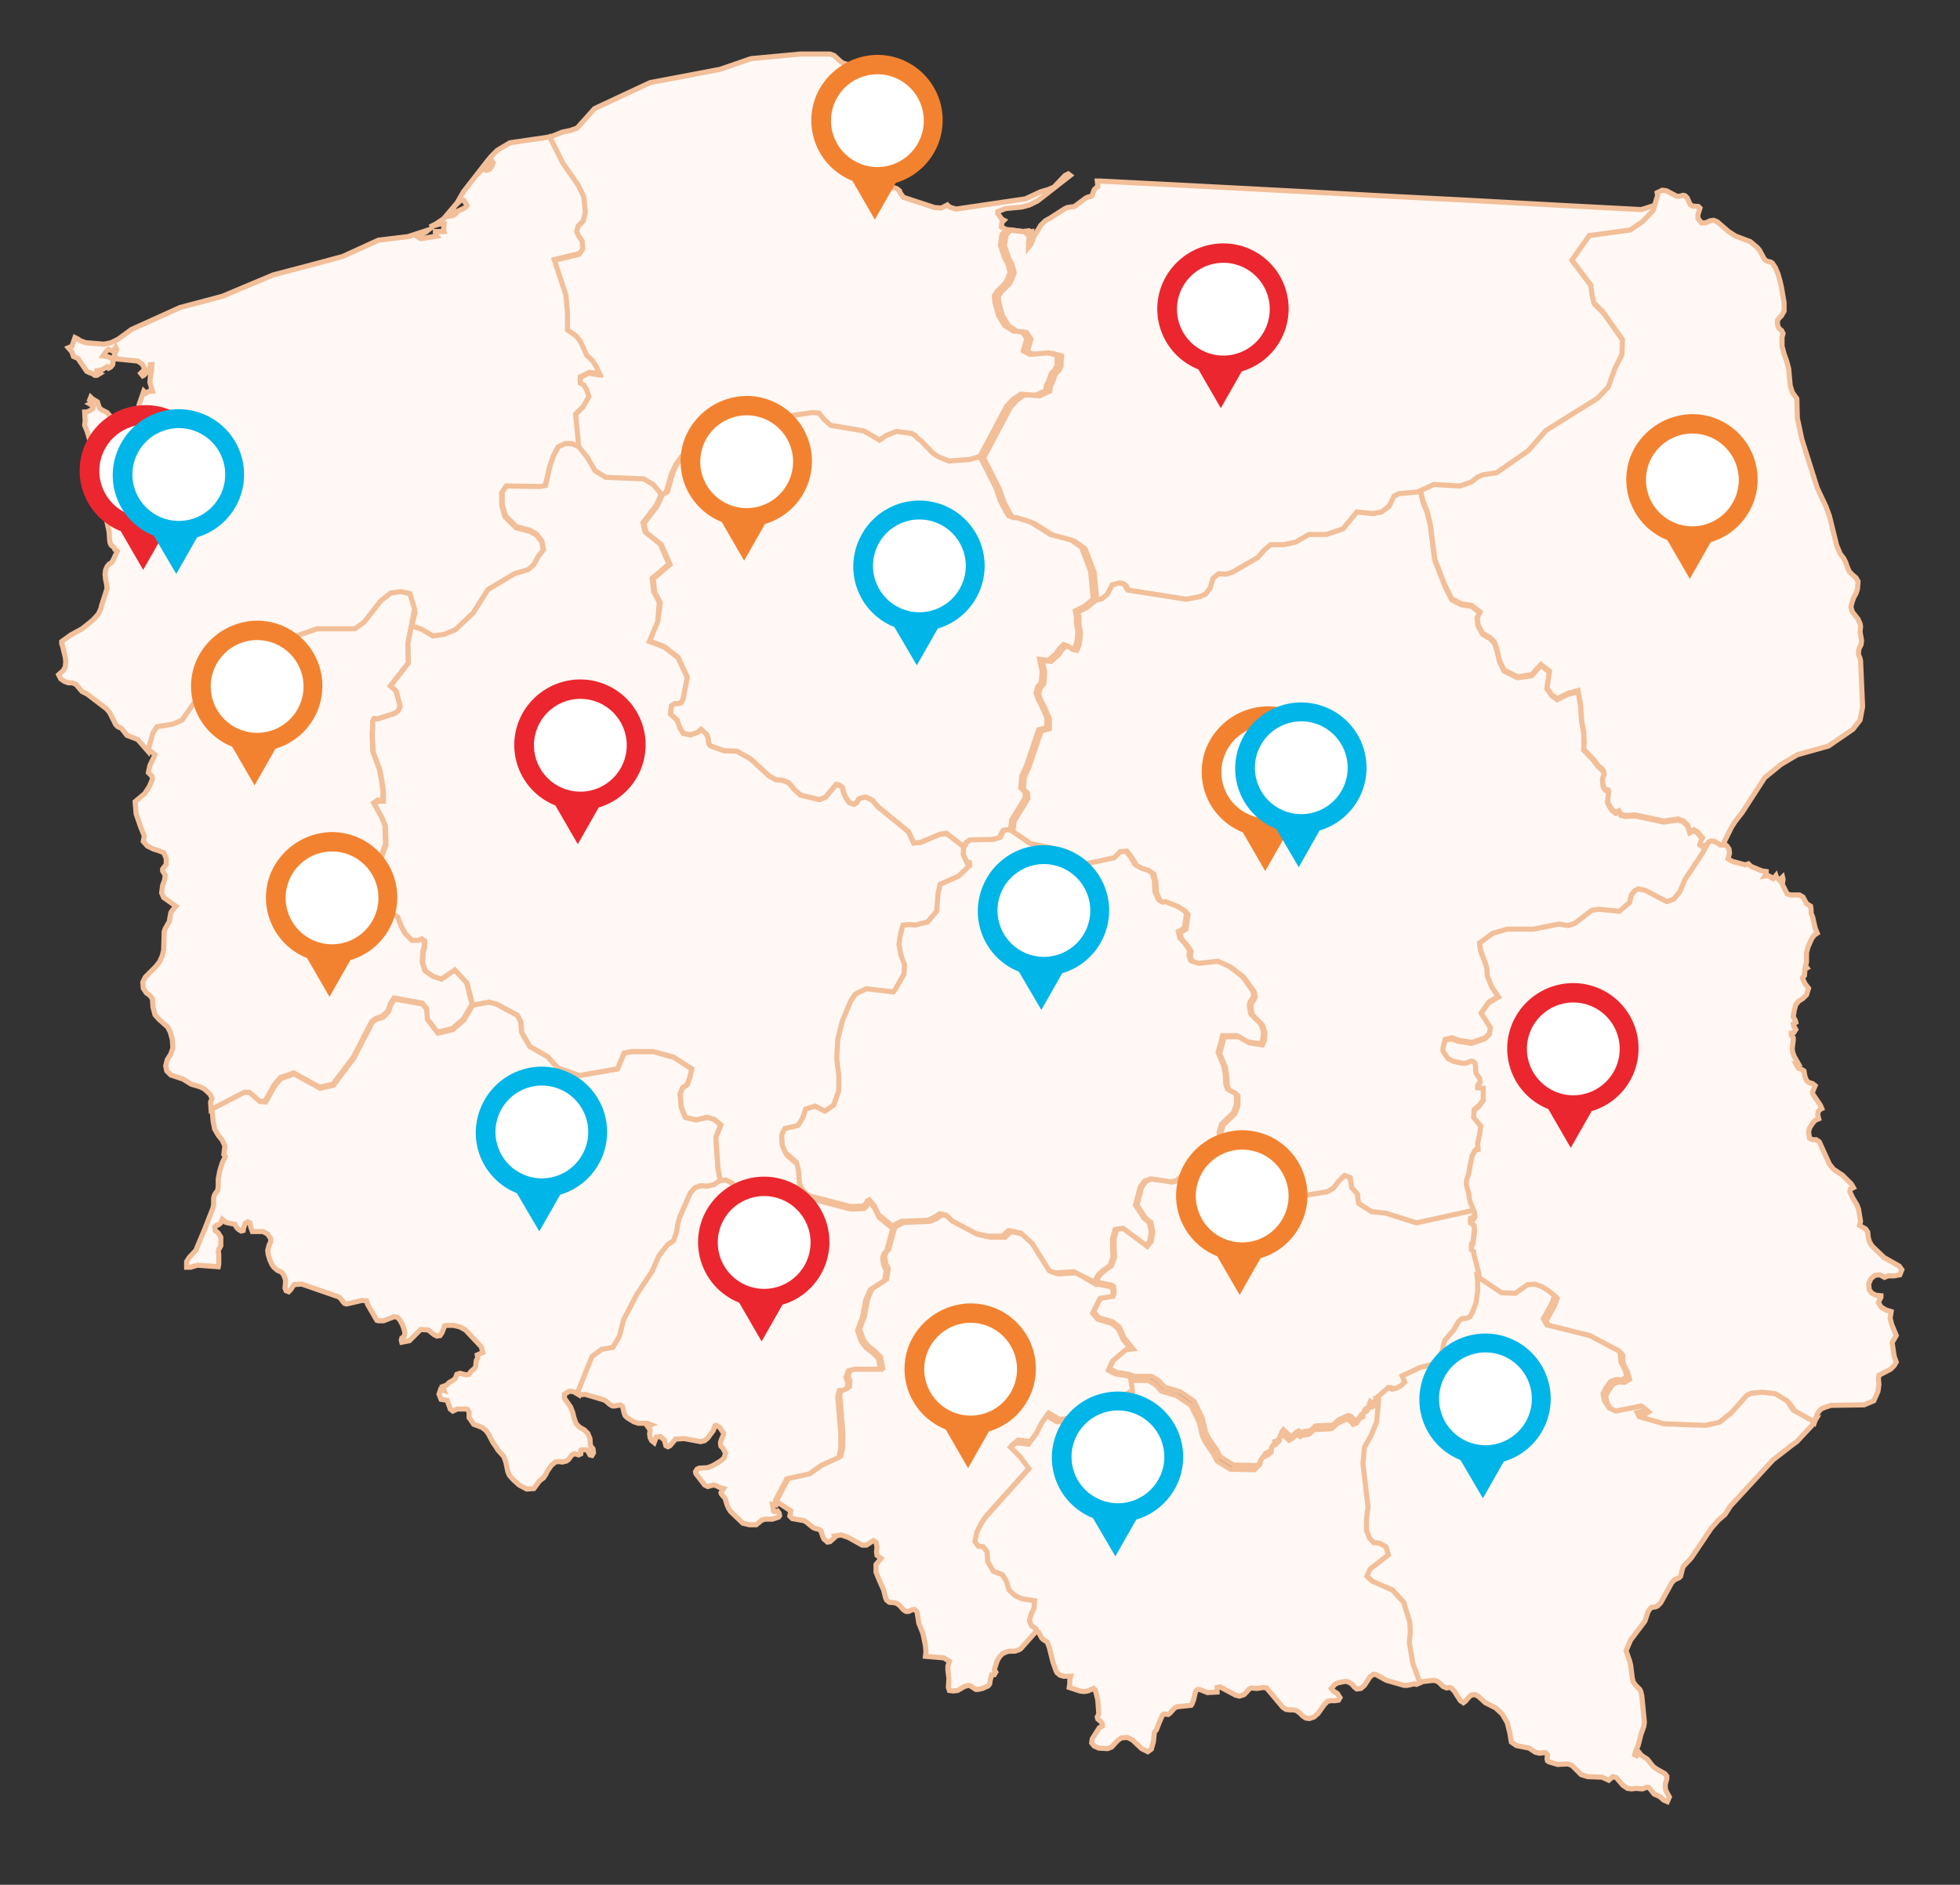 <svg id="Vrstva_1" data-name="Vrstva 1" xmlns="http://www.w3.org/2000/svg" viewBox="0 0 384.4 369.6"><rect x="0" y="0" width="384.4" height="369.6" fill="#333333" stroke="none"/><defs><style>.cls-1{fill:#fff8f4;stroke:#f2bf99;stroke-miterlimit:10;}.cls-2{fill:#f38230;}.cls-3{fill:#fff;}.cls-4{fill:#00b5e8;}.cls-5{fill:#eb262e;}</style></defs><title>mapa-pl</title><g id="Vrstva_1-2" data-name="Vrstva 1-2"><path id="POL3139" class="cls-1" d="M325.2,38.1l.1.5-.9,3-2.1,2.2-2.4,1.6-8,1.1-3.4,4.8,3.7,4.9.2,1.8.4,1.7,1.8,1.8,3.8,5.4-.1,2.9-1.4,2.8-1.3,3.6-2.1,2.2-10.1,6.3-3.5,4L293.7,93l-2.7.4-1.1.5-1.1.9-2.3.8-5.1-.3-2.6,1.2-4.3.4-.9.5-1,2-1.5,1.1-1.6.3-3.2-.3-2.7,3.3-3.3,1.1h-3.4l-2.6,1.5-2.3.5h-2.6l-1.3,1.1-1.2,1.4-5,2.9-1.3.4-1.4-.1-1.1.9-.6,2-.9,1.1-1.1.5-2.7.5-11.4-1.8-.3-.4-.2-.5-.6-.4-.6-.1-1.4.4-.9,1.8-1.1.9-1.2.3-.5-5.5-1.8-4.7-2-1.4-4.1-1.1-3.8-2.4-2.8-.9h-.7l-.9-.4-.5-.8-1.1-2.1-.9-2.6-3.1-6.1,5.3-10,1.3-1.4,1.5-1,2.9.2,2-.9.1-1,.4-.7.6-1.7.7-.7.4-.8v-1l.1-1-1.8-.5-3.6.3-1.3-.7.7-2.4-.9-1.3-1.8-.2-1.7-1.1-1.2-2-.7-2.6-.1-1.2.6-.9,1.6-1.6.5-1,.4-1.1-.4-1.6-.7-1.3-.8-2.4.3-2.1.9-1,3.2.4.9-.1-.1.6-.3.5-.1.3-.1.8v.9l.5-.6.6-1.6.1-.2.3-.4.9-1.5.9-.9.7-.4.2-.1,2.8-1.8.6-.3,1.4-.2,2.3-1.7.5-.2.5-.1.2-.2.1-.3.3-.8.4-.4.3-.2v-.3l-.1-.8h.5l21.5,1.1L258,37.7l12.9.7,15.7.8,20.1,1.1,15.2.8,2.5-.8.7-.5.1-1.7Z"/><path id="POL3140" class="cls-1" d="M201.4,45.9l.1-.6-.9.1-3.2-.4-.9,1-.3,2.1.8,2.4.7,1.3.4,1.6-.4,1.1-.5,1-1.6,1.6-.6.9.1,1.2.7,2.6,1.2,2,1.7,1.1,1.8.2.9,1.3-.7,2.4,1.3.7,3.6-.3,1.8.5-.1,1v1l-.4.8-.7.7-.6,1.7-.4.7-.1,1-2,.9-2.9-.2-1.5,1-1.3,1.4-5.3,10-2,.9-4.1.3-2-.8-1.1-.7-2.4-2.5-.6-.4-.5-.6-.7-.4-2.9-.4-2.1.8-1.3.9L169.3,85l-6.5-1.1-1.2-1.1-1.1-1.3-1.3-.1-6.1.9-4.6-.9-1,.8-1.4,2.7-2.5.9-1.2,1.1-.2.8-.1.9v1.3l-2.2.9-5-1.3-1.3.1-1,1.4-.9,1.9-1.1,3.8-1,.6L128,95.4l-1.9-1.1-7.4-.3-2.1-1.3-1.5-2.6L113.4,88l-.7-6.6,1.5-1.5,1.1-1.9-.4-1.3-.6-1-.7-.4V74.1l1.8-.9,2,.3-.7-1.5-.8-1.2-1-.9-1.3-2.8-.9-1.1-1.6-1.1V61.5l-.3-3.4-2.3-7,5-1.2.6-.9-.1-1.5-.7-1-.4-.9.3-1.1,1-1,.4-1.7-.3-3-1.1-2.3-3-4.3L107.6,27l2.7-1.1,1.5-.3,1.4-.5,3.4-3.8,10.9-5.1,13.7-2.6,6.1-2.1,9.6-.9h5.9l.8.3,1.3,1.2.5.3.7.2L178.5,20l2.2,2.9.4.7.4,1v.8l-.7.3-.5-1.1-.7-.5-.4-1.2-.6-.8-1.7-2.9-.3-.2-1.3-.3-.3-.1-.4-.6-1-.4-2.1-1.5-2.1-1-.3-.5-1.2-.9-.3-.1-.4.2-.3.3-.5,1.8-.1.4V17l.2.2.9.4.6,1,.5,1.1-.1.9V21l.4.5-.2,1.2.4.5.7-.1.6-.8-.2,1.1.3.8.4.7.9,2.8.3.6-.1,1.4v2.5l.3,2.3.5,1.1.5.2,1.1.8.5.2h.5l.6.2.5.4.2.5.6.8,6.1,2,1.3.1,1.2-.6.3.3.4.2,1,.3,13.6-2,3-1.4,1.4-.4,1.2-.5,2.2-2.3.6-.3.4.3-6.4,5-1.6.8-1.5.4-3.2.3-1.5.6v.4l.8,1.1.4.2-.4.4-.1.9.9.5,3.2.4.9-.1v.6Z"/><path id="POL3141" class="cls-1" d="M92.7,197.1l3.2-.6,1.5.4,4.1,2.2.7,1.4.1,1.9,1.6,2.8,3.5,2,2,2.2,4.2,1.5,7.5-1.3,1.3-3.1,1.5-.3h4.2l4,1.1,3.6,2.3-.4,1.7-.5,1.4-.9.6-.5,1.2.2,2.5.8,2.1,2.1.5,2.2-.5,1.4.4,1.3,1.1-1,2.4.4,5.9.5,2.9-1.2.8-1.3.3-1.2-.1-1.2.4-.9,1-2.1,4.8-.4,1.4-.2,1.5-.6,1.7-1.2.8-1.7,2.2-1.3,3-3,4.5-2.6,5-.8,3.2-1.3,2.2-2.2.4-1.9,1.4-2.6,6.5-.1.7-1-.6-.8-.1-1,.6v.8l1.2,1.7.4,1,.3,1.2.4,1.1.7.7.9.5.7.7.4,1,.1,1.4.5.6.1.8-.3.5-.4-.1-.5-.9-.2-.1h-1l-.1.1v.7l-.4.2-.7-.2h-.3l-.4.3-.6.8-.4.3-.8.2-.7-.1-.7.1-.8.7-.7,1-.4.8-.4.6-.8.6-1.1,1.5-1.4.1-1.5-.8-1.2-1.1-.7-.8-.3-.7-.4-1.9-.4-1.1-1.1-1.2-.5-.8-.5-.7-.9-1.7-.5-.7-.8-.6-1.6-.6-.6-.9L92,278v-1.1l-.3-.5-.3-.1H89.7l-.9.4-.5-.4-.1-.3-.5-1.4-1.2-.2-.4-1,.3-.9.7.2-.3-.8.8-.3.5-.5.7-.4.5-.4.3-.8.6-.2,1.2.3.6-.1.3-.5.8-.7.2-.4.1-1.1.3-.5-.1-.6,1.1-.5-.3-1.1-3.1-3.3-1.1-.6-1.2-.3H87.7l-.5.1-.5,1.3-.4.6-.6.1-.6-.3-1.1-.9-1.5-.1-2.2,2.2-1.5.3-.1-.4.1-.4.5-.4.1-.7-.2-.8-.3-.8-.5-.9-.5-.5-.6-.1-2.1.8h-1l-.3-.1-1.8-3.1-.2-.7L71,255l-3,.7-.4-.1-.3-.3-.5-.7-.4-.3-7.2-2.5-1.5.1-.3.4-.4.6-.4.4-.5-.2-.2-.5.1-1.1V251l-.4-1.1-.5-.5-.7-.3-.7-.6-.4-.6-.4-.9-.3-1-.1-.8.3-1.1.3-.6v-.6l-.6-.9-.9-.5H49.5l-.3-.8-.2-.9-.4-.2-.5.3-.3.8-.1.6-.4.1-.5-.3-.4-.4-.3-.6-1.8-.4-.7-.6-.3.7-.5.4-.4.1-.3.3.1.7.6.5.5.8v1.7l-.4.7-.1.5.1.4v2l-.1.5-4.1-.3-1.3.4h-.8v-1.1l.5-.8,1.3-1.4,1.8-4.3,1.6-4.1.1-.7V235l.1-.5.2-.4.5-.7.1-.8v-1.4l.3-1.6.5-1.6.6-1.2-.3-.4.2-1.7-.5-1.1-.8-1-.7-1.2-.3-1.5-.2-2.5.7-.4,5.8-3h1l1.9,2,1.1.1,1.8-3.2,1.2-1.4,2.6-.9,5.1,2.8,2.6-.6,4-5.3,3.6-7,.8-.6,1.3-.4,1.1-1.1.5-1.5.7-1,5.5,1,.9,1.1.1,2,2,2.6,2.9-.7L91,200l1.7-2.9Z"/><path id="POL3142" class="cls-1" d="M113.5,87.6l-1.4-.4h-1.4l-1.3.6-.9,1.7-.7,2-.9,3.9-1.1.2-6.6-.1-.8,1.2v2.4l.6,2.2,2.2,2.2,2.7.7,1.3.7,1.1,1.4.3,1.7-1.1,1.4-.8,1.5-1.1,1-2.7.8-5.2,3.1-2.9,4.6-3.5,3.3-2.2.9-2.2.3-2.2-1.3-2-.7.7-2.8-.9-3-1.8-.4-2,.3-1.9,1.5-3.3,4.2L69.7,124H62.3l-6.1,2.1L54,126l.7,1,1,.2-1.3,2.6-2.2,2.6-1.9.3-6-2-3.5,2-2.3,5-2.8,4-1.8.8-3.1.5-.8,1.2-.9,3.2L27,145l-2.1-.8-1.1-1.4-.7-.3-.4-.4-1.2-2.4-.6-.7-3.8-2.9-1-.5-1.2-1.4-.7-.3h-.8l-.8-.3-.7-.5-.4-.8.9-.8.4-.7.1-1.1-.1-.8-.5-2.1-.2-.6v-.4l1.8-1.3,2.2-1.2,2.1-1.7,1.1-1.2.5-1.1.1-.5,1.1-3.4-.1-.9-.2-.9-.1-1,.1-.8.3-.7.4-.5.4-.2.3-.4.9-1.9-.5-.4-.1-.3-.6-.5-.2-.4-.1-.6-.1-1.6-1-4.7L20,96.4,19.3,95,19,93.8l-.9-1.4-.3-1.2V89.9l.1-2.2-.1-.7-.7-2.4-.5-1.2.1-.9-.1-1.7H17l.7-.3.5-.4.1-.5-.7-.4L18,79v-.4l-.4-.2.2-.5.3.3,1,.6.4,1.2.5.4,1,.5.7.8.4.3,1.6.3,2,.7.7.5.6.8,1.2,2.3.4.5.2-.2v-1l.2-.6.3-.4.5-.4v-.8l-.4-.1-.9-.1-.4-.2L27,80.6l.3-1.3.9-2.6.4.4.7-.4h.6L29.4,75l.1-1.2.2-1.1.1-1.2h-.3l-.1.7-.3.5-.9.9-.2.1-.4-.5.8-.8-.5-1-.9-.6-4-.4-.6-.7.5-1.2-.2-.4-.4.6-.3.1-.7-.3-.3.2-.8,1.1,1.1.2.6.3.3.4-.1.8-.4.5-.4.2-.3-.3-1,.6-1,.2v.4l.5.2-.5.3h-.4l-.6-.4-.4-.1-.6-.3-1.7-2.5-.9-.4-.3-.9-.7-.8.7-.3.6-1.7.6.3.4.3,1.1.4,3.6.3,1.4-.3,1.4-.7,2.6-1.9,9.5-4.3,8.3-2.2,10-4.2,6.5-1.7,7.1-1.9,7-3.2,5.8-.7,4-1.3-.5.4-1.8.8.8.5,3.2-.5-.3-.4v-.5h1.7l-.1-.5.1-1h-.8l-2,.6,1.2-.6,1.5-1,2.2-2.6-.4.9L88,42v.4l.7-.1.6-.3.5-.6,1.3-.6.5-.5-.6-1h-.7l-.9.9,1.5-2.6,4.2-5.4v.4l-.1.6.4.2.6-.2.4-.5.3-.8-.2-.3-.5.2-.5.5.7-1.5,1.3-1.3L100,28l7.5-1.1.3-.1,2.6,5.2,3,4.3,1.1,2.3.3,3-.4,1.7-1,1-.3,1.1.4.9.7,1,.1,1.5-.6.9-5,1.2,2.3,7,.3,3.4v3.4l1.6,1.1.9,1.1,1.3,2.8,1,.9.8,1.2.7,1.5-2-.3-1.8.9v1.2l.7.4.6,1,.4,1.3-1.1,1.9-1.5,1.5.6,6.4Z"/><path id="POL3143" class="cls-1" d="M80.7,122.7l-.7,3.5.1,3.8-3.5,4.5,1.1,1,.8,3-.4.9-.7.5L74,141l-.6-.1-.3.5v1.3L73,144l.1,3.3,1.3,3.5.4,2.1.3,2.2v1.8h-1l-.8.5,1.5,2.7.7,1.7.1,3.7-1.2,3.4-.2.9-.1.9-.4,1.7v2l.3,1.8.9,1.3,1,1,2,1.1.7,1.8.8,1.5,1.3,1.3H82l.6-.3.6.4v1.2l-.3,1.1-.1,2,.5,1.6,1.6,1.1,1.6.5,2.6-1.8,2.4,2.6,1.1,4.3-1.7,2.9-2.2,1.9-2.9.7-2-2.6-.1-2-.9-1.1-5.5-1-.7,1-.5,1.5L75,199.3l-1.3.4-.8.6-3.6,7-4,5.3-2.6.6-5.1-2.8-2.6.9-1.2,1.4L52,215.9l-1,.1-2.1-1.8h-1l-5.8,3-.7.4-.1-1.5.3-.7-.4-.8-.7-.7-.5-.4-.8-.4-1.7-.5-.8-.5-.8-.5-2.4-.8-.8-.8-.2-1,.3-1.2.7-1.1.4-1.2-.1-1.6-.4-1.5-.5-1-1.7-1.5-.8-.9-.4-1.5-.1-1.6-.5-.7-.7-.5-.6-.9-.1-1.2.5-1,2.1-2.1.7-.9.5-1.1.3-1.2.1-3.6.2-.6.8-1.4.1-.6.2-1.1.3-.5.7-.8L32.1,176l-.4-.9.2-1.5.4-1.1.1-.9-.5-.8v-.4l.7-.9v-1.2l-.5-1.1-1-.4-1-.3-1.2-.6-.8-.9.2-1.1-.7-1.7-.9-2.6-.2-2.4,1.9-1.6.9-1.4.6-1.4-.1-.6-.7-.7.3-1.4,1-2.1-1.1-.9-.2-.2.9-3.2.8-1.2,3.1-.5,1.8-.8,2.8-4,2.3-5,3.5-2,6,2,1.9-.3,2.2-2.6,1.3-2.6-1-.2-.7-1,2.1-.1,6.1-2.1h7.4l1.8-1.3,3.3-4.2,1.9-1.5,2-.3,1.8.4.9,3-.6,3.3Z"/><path id="POL3144" class="cls-1" d="M113.5,87.6l1.7,2.1,1.5,2.6,2.1,1.3,7.4.3,1.9,1.1,1.6,1.9-1,2.2-2.6,3.4.4,1.8,3,2.4,1.7,3.9-3.3,2.8.3,2.6,1.1,2.1L129,122l-1.6,3.8,2.9,1.1L133,129l1.8,3.9L134,137l-.4.8-.6.2h-.7l-.6.4-.2,1.6,1.3,1.2.5,1.4.7,1.2,1.4.3,1.4-.5.7-.6,1.1,1,.3.8.1,1,.3.4.4.2,2.3.8,2.5.1,2.7,1.5,3.7,3.4,1.3.7,1.3.1,1.2.5,1.1,1.3,1.2,1.1,3.7.9,1.2-.5,2.1-2.5.7.2.5.4.3,1.1.4.9.7,1,.9.3.5-.3.4-.7.7-.3.7-.1,1.3.6,1.1,1.3,6,4.9,1,2.2,1.3-.1,3.8-1.6,1.3-.2L189,166l.1,1.9.7,1.5.5.1.1.6-2.2,2.1-3.6,1.6-.4,1.6-.3,3.7-1.8,2.1-2.4.6-1.3-.1-1.1.1-.5,1.8-.3,2,.4,2.1.7,1.9-.1,1.8-1.7,3-.4.5-5.3-.6-2.1,1-.9,1.3-1.7,4-.9,3.6-.2,3.8.4,3.2v3.1l-1,2.8-1.7,1.2-2-1-1.8.6-.6,1.8-.9,1.4-2.6.6-.6,1.3.1,1.9.7,1.6,2.1,1.8.4,1.6.2,2.7-4.1,2.5-4.3,1.6-2.3-.1-1.9-1.6-.2-1.4-.5-1.3-1.2-.6-1.2.1-.5-2.9-.4-5.9,1-2.4-1.3-1.1-1.4-.4-2.2.5-2.1-.5-.8-2.1-.2-2.5.5-1.2.9-.6.5-1.4.4-1.7-3.6-2.3-4-1.1h-4.2l-1.5.3-1.3,3.1-7.5,1.3-4.2-1.5-2-2.2-3.5-2-1.6-2.8-.1-1.9-.7-1.4-4.1-2.2-1.5-.4-3.2.6-1.1-4.3-2.4-2.6L86.6,192l-1.6-.5-1.6-1.1-.5-1.6.1-2,.3-1.1v-1.2l-.6-.4-.6.3H80.8l-1.3-1.3-.8-1.5-.7-1.8-2-1.1-1-1-.9-1.3-.3-1.8v-2l.4-1.7.1-.9.2-.9,1.2-3.4-.1-3.7-.7-1.7-1.5-2.7.8-.5h1v-1.8l-.3-2.2-.4-2.1-1.3-3.5L73,144l.1-1.3v-1.3l.3-.5.6.1,3.4-1.1.7-.5.4-.9-.8-3-1.1-1,3.5-4.5-.1-3.8.7-3.5,2,.7,2.2,1.3,2.2-.3,2.2-.9,3.5-3.3,2.9-4.6,5.2-3.1,2.7-.8,1.1-1,.8-1.5,1.1-1.4-.3-1.7-1.1-1.4L104,104l-2.7-.7-2.2-2.2-.6-2.2V96.5l.8-1.2,6.6.1,1.1-.2.9-3.9.7-2,.9-1.7,1.3-.6h1.4l1.3.6Z"/><path id="POL3145" class="cls-1" d="M192.2,89.5l3.1,6.1.9,2.6,1.1,2.1.5.8.9.4h.7l2.8.9,3.8,2.4,4.1,1.1,2,1.4,1.8,4.7.5,5.5-1.7,1.4-1.8.9.2,1.1v1.2l.3,1.8-.1,1.2-.2,1.2-.4,1-.7-.1-.7-.5-.7-.3-.8.8-.7,1-1.5,1.3-1.7-.2.5,2.4-.2,2.2-.7.8-.3,1.2.4,1.2.6,1.1,1.1,2.5v2l-1.6.4-2.4,7.1-.9,2-.2,2.3.8.8.1,1.1-2.7,4.4-.1,1-.2,1h-.7l-.7.1-.4.7-.3.7-1.4.4-4.5.1-.6.4-.3.5-.2.3-3.4-2.6-1.3.2-3.8,1.6-1.3.1-1-2.2-6-4.9-1.1-1.3-1.3-.6-.7.1-.7.3-.4.7-.5.3-.9-.3-.7-1-.4-.9-.3-1.1-.5-.4-.7-.2-2.1,2.5-1.2.5-3.7-.9-1.2-1.1-1.1-1.3-1.2-.5-1.3-.1-1.3-.7-3.7-3.4-2.7-1.5-2.5-.1-2.3-.8-.4-.2-.3-.4-.1-1-.3-.8-1.1-1-.7.6-1.4.5-1.4-.3-.7-1.2-.5-1.4-1.3-1.2.2-1.6.6-.4h.7l.6-.2.4-.8.8-4.2-1.8-3.9-2.7-2.1-2.9-1.1,1.6-3.8.5-3.7-1.1-2.1-.3-2.6,3.3-2.8-1.7-3.9-3-2.4-.4-1.8,2.6-3.4,1-2.2,1-.6,1.1-3.8.9-1.9,1-1.4L135,89l5,1.3,2.2-.9V88.1l.1-.9.2-.8,1.2-1.1,2.5-.9,1.4-2.7,1-.8,4.6.9,6.1-.9,1.3.1,1.1,1.3,1.2,1.1,6.5,1.1,3.1,1.8,1.3-.9,2.1-.8,2.9.4.7.4.5.6.6.4,2.4,2.5,1.1.7,2,.8,4.1-.3,2-.6Z"/><path id="POL3146" class="cls-1" d="M214.7,251.7l3.1.6.4.3.1.7v.7l-.2.5-2.5.4-1.3,2.6,1,1.2,2.7.8,1.3,1,1,2.2,1.7,2.1-1.4.2-2.5,2.1-.7,1.6,1.3.7,2.5.4,1,.4.2,1.2.1,1-4.6,2.9-1.2.2-2-.2-2,.3-3.2,2.5-.9.2h-.9l-2-1.2-1,1.4-1,2-1.6,2.2-2.4-.3-1.1.9,1.9,1.9,1.7,2.3-8.6,9.6-.8,1.2-.8,1.6-.4,1.9.7.9.9.1.8,1,.1,1.9,1.1,1.9,1.8.7.8,1.3.5,1.7,1.2,1.1,1.3.6,2.5.4-.1,1.4-.6,1.3-.3,1.2.4,1,.9.6.2.6h-.4l-.1.3-3.1,3.5-.3.2-.9.3h-1.1l-.7.2-.6.3-.5.5-.5.8-.6,1.8.3.5-.3.5h-.5l-.3,1.1-.1.7-.3.4-1.1.5-.9.2h-.4l-1.1-.7-.3-.1-.8.2-1.4.8-.9.1-.7-.1-.2-.6.1-1.8-.1-.8-.1-.8v-.8l.3-.9-1.1-.7-3.6-.3.1-.9-.1-1.2-.5-2.4-.6-1.5-.2-.5-.3-1.9-.1-.4-.5-.4-.5.1-.6.3h-.5l-.5-.3-.7-.8-.5-.4-.5-.2-1.1-.1-.5-.4-.2-.4-.4-1.6-.8-1.8-.7-1.7v-1.5l1-1.2-.8-.6-.1-.7.1-.9-.2-1-.5-.3-1.4.9h-.8l-2.7-1.5L165,301l-1.3.2.1.2-1,.9-.5.1-.7-.6-.2-.4-.4-1.2-.4-.3-.8-.2-.4-.2-1.2-1-.5-.3-2.3-.4-.5-.5.2-1-2.1-1.4-.5-.1v-.9l2.2-4.2,4.5-1,2.2-1.6,3.5-1.6.4-1.7v-2.9l-.6-7.3.3-1.2.8-.1.8-.4.1-1.1-.4-1,.5-1.3,1.1-.3h5.2l-.4-2.1-1.2-1.2-1.2-.9-1-1.3-.7-2.1.9-2.4.7-3.6.9-2,2.8-1.8.3-2-.5-1.1-.2-1.3.3-.9.5-.5,1.2-4.4,1.8-.9,5.1-.2,1.2-.5,1.2-.8,1.3.3,1.1,1.1,4.7,2.5,2.3.5h2.9l1.2-1.1,2.4.5,2.2,2,3.4,5.4,1.2.4,3.6-.2,3.6,2.1Z"/><path id="POL3147" class="cls-1" d="M198.3,162.8l3.5,2.4,3.8.8,1.8.9,3.3,2.7,7.5-1.6,1.2-1.2,1.3-.1,1,1.3.9,1.5,1.1.6,1.3.4,1,.7.4,1.5.1,2.1.7,1.6.5.3.6-.1,2.5,1,1.4.9.5.6-.4,2.9-1.2.7.3,1.2,1,1.1.9,1.3-.1,1.1.3.9,1.3.4,3.8-.4,2.4,1.1,2.6,2,2.1,2.9.2.9-.3.7-.4.5-.2.7.3,1.7,2,2,.5,1.5-.1,1.4-.4,1-2.6-.4-2.1-1.2h-2.8l-.9,3.3L240,209l.3,1.8.1,1.8.3.9,1.3.7.5.5v1.9l-.6,1.6-2.3,2.2-.5,1.6.1,1.7-1,.8-1.3,3.3-1.2.5-1.2.2-1.2.6-2.5,2.4-1.2.3-4-.6-1.1.4-.9,1.2-.9,3.5,1.6,2.5,1.1.9.4,1.9-.3,1.8-.8,1-4.7-3.5-1.3.2-.5,1.8v1.8l.1,1.8-.6,1.7-1.2.8-1.1,1-.8,1.4-4-2-3.6.2-1.2-.4-3.4-5.4-2.2-2-2.4-.5-1.2,1.1h-2.9l-2.3-.5-4.7-2.5-1.1-1.1-1.3-.3-1.2.8-1.2.5-5.1.2-1.8.9-2.7-2.2-.8-1.7-1-1.2-.4.2-.3.6-.5.4-2.5.1-8.1-2.1-1.1-.9-.8-1.4-.2-2.7-.4-1.6-2.1-1.8-.7-1.6-.1-1.9.6-1.3,2.6-.6.9-1.4.6-1.8,1.8-.6,2,1,1.7-1.2,1-2.8v-3.1l-.4-3.2.2-3.8.9-3.6,1.7-4,.9-1.3,2.1-1,5.3.6.4-.5,1.7-3,.1-1.8-.7-1.9-.4-2.1.3-2,.5-1.8,1.1-.1,1.3.1,2.4-.6,1.8-2.1.3-3.7.4-1.6,3.6-1.6,2.2-2.1-.1-.6-.5-.1-.7-1.5.1-1.5.4-.4.3-.5.6-.4,4.5-.1,1.4-.4.3-.7.4-.7.7-.1.7.1Z"/><path id="POL3148" class="cls-1" d="M335.1,165.2l-1.2,2.2-3.4,5.1-1,2.4-1.2,1.5-1.4.5-4.2-2.2-1.4-.3-.7.4-.6.7-.2.7-.2.9-2,1.7-4-.4-1.4.2-3.4,2.6-1.3.4-1.8-.3-4.9,1h-5.2l-2.8.8-2.6,1.9.2,1.5.6,1.6.7,1.5.1,1.6.9,2.2,1.3,1.9-2,1.2-1.4,2,1.8,2.8-.2,1.3-.9.9-2.6.9-2.6-.4-1.3-.5-1.3.3-.4,1.5v.6l.5.8.5.7,1,.5,1.8.4h.7l.9-.4h.4l.5.4.1.5v.7l.1.8.7,1,.1.7-.5.7v.4l1.1.1v2.4l-.9,1.2-.9.7-.1,1.4,1.4,1.7-.2,1.6-.4,1.8.1,1.2-.4.1-.3.3-.5.9-.7,3.6-.4,1.3v.7l.1.5.3,1,.3,1.8.9,2.2L277.8,240l-6-1.9-2.8-.3-2.5-1.6-.2-.9-.1-1-1.1-1.2-.3-2-1.1-.4-1.1,1.1-1.1,1.4-1.2.7-5,.8-4.3-.9-.9-.7-.8-1.2-.8-.9-5.9-3.7-1.1-2.7-2-.7-.1-1.7.5-1.6,2.3-2.2.6-1.6v-1.9l-.5-.5-1.3-.7-.3-.9-.1-1.8-.3-1.8-1.1-2.6.9-3.3h2.8l2.1,1.2,2.6.4.4-1,.1-1.4-.5-1.5-2-2-.3-1.7.2-.7.4-.5.3-.7-.2-.9-2.1-2.9-2.6-2-2.4-1.1-3.8.4-1.3-.4-.3-.9.1-1.1-.9-1.3-1-1.1-.3-1.2,1.2-.7.4-2.9-.5-.6-1.4-.9-2.5-1-.6.1-.5-.3-.7-1.6-.1-2.1-.4-1.5-1-.7-1.3-.4-1.1-.6-.9-1.5-1-1.3-1.3.1-1.2,1.2-7.5,1.6-3.3-2.7-1.8-.9-3.8-.8-3.5-2.4.2-1,.1-1,2.7-4.4-.1-1.1-.8-.8.2-2.3.9-2,2.4-7.1,1.6-.4v-2l-1.1-2.5-.6-1.1-.4-1.2.3-1.2.7-.8.2-2.2-.5-2.4,1.7.2,1.5-1.3.7-1,.8-.8.7.3.7.5.7.1.4-1,.2-1.2.1-1.2-.3-1.8v-1.2l-.2-1.1,1.8-.9,1.7-1.4,1.2-.3,1.1-.9.9-1.8,1.4-.4.6.1.6.4.2.5.3.4,11.4,1.8,2.7-.5,1.1-.5.9-1.1.6-2,1.1-.9,1.4.1,1.3-.4,5-2.9,1.2-1.4,1.3-1.1h2.6l2.3-.5,2.6-1.5h3.4l3.3-1.1,2.7-3.3,3.2.3,1.6-.3,1.5-1.1,1-2,.9-.5,4.3-.4.5,2.1.8,2,.6,2.4.9,7,2,5.1,1.3,2.6,1.9,1,2,.3,1.7,1.3-.6,1.1.2,1.5.9,1.6,1.4.8.9.9.5,1.5.5,2.2.9,1.8,2.6,1.3,2.8-.4,1.8-2,1.7,1.3-.5,3.3.9,1.3,1.1.8,2-1,2.1-.6.5,2.8.2,3.1.4,2.1.1,2.2-.1,1.3,2,2.1.8,1.1.8.7.3.4.1.6-.3.9v.5l.1.8.2.5.3.3.5.1.1.3-.2,2,.3.7.6.9.7.5.6-.3.4.7.9.2,1.9-.1,5.6,1.2,2.8-.4,1.1.4.8.8.4,1.3.8-.4.7.4,1,1.2-.2.3-.3.9.6.4.6-.2.5-.7Z"/><path id="POL3149" class="cls-1" d="M289.2,237.3l.1.8-.4.6-.5.2v.4l.7.5.1,1.1-.3,2.5-.3.5v.7l.4.3.1.7.9,3.5.2,1.2.1.8v2.1l-.3,2.2-.3.9-.4,1-.5.9-.7.3-.9.1-.6.5-1,1.7-1.7,2-.3.9-.2,1.1-.4.9-1.1,1.3-.7.6-2.3.6-3.4,1.6.5,1.2-.7.7-.9.5-.9.2-.7-.3-2.2,1.9-.1.1-.7.1v.7l-.4.3h-.2l-.4-.3-.2.8-.4.4-.4.2-.2.3v.5l-.6.3-.6.9-.7.3-.7-.8-.5-.2-.4.1-1.5.7-1.1,1-.5.1-2.7.1-.4.1-.7.7-.4.2-1,.1-.5.3-.6-.4-.5.3-.5.5-.6.3-1.4-1.3-.3.4-.2,1-.8.8-.4.1v.3l-.1.9-.5.5-1.2.6-.4.7-.1.6-1.1,1.1-4.7-.1-2.6-1.6-.7-1.4L237,282l-.6-1.3-.6-2.6-1.6-3.3-2.8-1.9-3-.9-1.2-1.3-1.4-.8h-3.4l-1-.4-2.5-.4-1.3-.7.7-1.6,2.5-2.1,1.4-.2-1.7-2.1-1-2.2-1.3-1-2.7-.8-1-1.2,1.3-2.6,2.5-.4.2-.5V253l-.1-.7-.4-.3-3.1-.6.8-1.4,1.1-1,1.2-.8.6-1.7-.1-1.8v-1.8l.5-1.8,1.3-.2,4.7,3.5.8-1,.3-1.8-.4-1.9-1.1-.9-1.6-2.5.9-3.5.9-1.2,1.1-.4,4,.6,1.2-.3,2.5-2.4,1.2-.6,1.2-.2,1.2-.5,1.3-3.3,1-.8,2,.7,1.1,2.7,5.9,3.7.8.9.8,1.2.9.7,4.3.9,5-.8,1.2-.7,1.1-1.4,1.1-1.1,1.1.4.3,2,1.1,1.2.1,1,.2.9,2.5,1.6,2.8.3,6,1.9,11.4-2.5Z"/><path id="POL3150" class="cls-1" d="M338.4,165.7l-.3.2h-.7l-1.1-.7-.7-.1-.5.2-.5.4-.6.2-.6-.4.3-.9.2-.3-1-1.2-.7-.4-.8.4-.4-1.3-.8-.8-1.1-.4-2.8.4-5.6-1.2-1.9.1-.9-.2-.4-.7-.6.3-.7-.5-.6-.9-.3-.7.2-2-.1-.3-.5-.1-.3-.3-.2-.5-.1-.8v-.5l.3-.9-.1-.6-.3-.4-.8-.7-.8-1.1-2-2.1.1-1.3-.1-2.2-.4-2.1-.2-3.1-.5-2.8-2.1.6-2,1-1.1-.8-.9-1.3.5-3.3-1.7-1.3-1.8,2-2.8.4-2.6-1.3-.9-1.8-.5-2.2-.5-1.5-.9-.9-1.4-.8-.9-1.6-.2-1.5.6-1.1-1.7-1.3-2-.3-1.9-1-1.3-2.6-2-5.1-.9-7-.6-2.4-.8-2-.5-2.1,2.6-1.2,5.1.3,2.3-.8,1.1-.9,1.1-.5,2.7-.4,6.2-4.3,3.5-4,10.1-6.3,2.1-2.2,1.3-3.6,1.4-2.8.1-2.9-3.8-5.4-1.8-1.8-.4-1.7-.2-1.8L308.3,51l3.4-4.8,8-1.1,2.4-1.6,2.1-2.2.9-3-.1-.5,1-.5.8.1,2.1,1.1h.4l.8-.2.4.1.4.4.4.9.2.4.4.3,1.2.1.3.3-.4,1.3v.7l.7.9h.8l.9-.4.7-.1.7.3,2.2,1.9,1.4.9,2.9,1.1,1.4,1.2.4.5.7,1.3.3.5.4.3.8.2.3.2.6.9.5,1.2.4,1.4.3,1.3.5,2.9V61l-.5.9-.4.4-.4.5v.7l.1.5.3.5.4.3.3.6-.2.7v1.8l.4,1.5.5,1.4.4,1.5.3,3.3.4,1.3.9,1.3.1,3.8.9,4.2,3,9.5,1.7,3.6.7,1.9,1.4,5.7.7,1.7.7.9.4.8.3.9.4.9.7.7.6.5.4.7-.1,1.5-.3.9-.4.7-.3.8L363,119l.3,1,1.1,1.4.4.9.1.5-.1,1.1.3,1.7-.1.8-.4.8-.1.5v.7l.3.7.1.5.4,9-.5,2.6-1.4,1.8-4.8,3.3-6.1,1.7-3.2,1.9-3.2,2.6-4.4,6.8-1.4,1.8-.7,1.1-1.7,3.4.5.1Z"/><path id="POL3151" class="cls-1" d="M338.4,165.7l.3.2.4.6.1.8-.3,1.1.8.5,2.6.7.6-.2.5.5,2.2.9.8.1v.4l-.3.5.6-.1.5.2.3.3.3.1.5-.6.1.3.6.6.6-.6.1.4-.1.7-.1.2,1,2,.7.2h1.7l.7.4.7,1.3.8.5.1.7v.7l.3.7.5,2.2.4,1-.6.4-.5.7-.7,1.6-.3,1.1v1.9l-.2.7.3.4-.4.2-.1,1.3-.4.5.5,1.1.7.9-.4,1.3-.7.7-.8.5-.6.7-.3,1.1-.2,1.3.4.7.1.4-.5.3.1.4.4.7-.4.6-.5.1v.4l.4.5v.5l-.2,1.6.1.8.3.8.8,1.4h-.5l.5.9.6.2.5.3.2,1.1.3.8.5.4.7.2.5.4-.5,1.2v.4l1.5,2.2.3.7-.4.2-.3.4-.1.6.2.8-.7.3-.6.7-.5.8-.2.8.2,1.2.6.3h.7l.6.4,2,4.4.8,1,1.8,1.2,1.7,1.7.4.7-.6.3-.1.5.5,1.1.9,1.5.3.8.4,2.4-.2.8.3.2.9.5.4.6.1,1,.2.8.5.9,2.4,2.3,3,1.7.5.7-.4,1-1.1.2h-1.2l-.7.3-.9-.5-1,.1-.8.7-.4,1,.1,1.1.5.7.8.4,1,.1v.3l-.5,1,.5.9,1,.6,1,.3-.2,1.3.3,1.2.9,2.2-.8,1.4.4,2.7.4,1.1-.4.7-.7.7-2.3,1.2-.1.7.1,1.1-.1.8-.1.6-.8,1.8-1.9.8-6.5.1-1.2.4-.7.3-.5.5-.4.8-.5,1.5-3.6-2.1-1.2-1.8-2.3-1.4-2.6-.3-2.1.2-.9.4-3,3.4-2.4,1.9-2.7.6-8.1-.3-4.9-1.4-.4-.8,1.2-.3.5-.3-.9-.7-5,1-1.3-.6-.9-1.4-.3-1.4.6-1.2.9-1.2,1.1-.4,1.1.1,1-.6-.4-1.4-.8-1.6-.1-.8v-.8l-.3-.5-5.7-3-8.4-2.1-.7-1.2,1.7-3.1.5-1.4-1.2-1-1.3-.8-1.4-.5-1.4.1-2.4,1.7L295,254l-4.8-3.2-.2-1.2-.9-3.5-.1-.7-.4-.3v-.7l.3-.5.3-2.5-.1-1.1-.7-.5v-.4l.5-.2.4-.6-.1-.8-.9-2.2-.3-1.8-.3-1-.1-.5v-.7l.4-1.3.7-3.6.5-.9.3-.3.4-.1-.1-1.2.4-1.8.2-1.6-1.4-1.7.1-1.4.9-.7.9-1.2v-2.4l-1.1-.1v-.4l.5-.7-.1-.7-.7-1-.1-.8V209l-.1-.5-.5-.4h-.4l-.9.4h-.7l-1.8-.4-1-.5-.5-.7-.5-.8v-.6l.4-1.5,1.3-.3,1.3.5,2.6.4,2.6-.9.9-.9.2-1.3-1.8-2.8,1.4-2,2-1.2-1.3-1.9-.9-2.2-.1-1.6L291,188l-.6-1.6-.2-1.5,2.6-1.9,2.8-.8h5.2l4.9-1,1.8.3,1.3-.4,3.4-2.6,1.4-.2,4,.4,2-1.7.2-.9.2-.7.6-.7.7-.4,1.4.3,4.2,2.2,1.4-.5,1.2-1.5,1-2.4,3.4-5.1,1.2-2.2.5-.2.7.1,1.1.7h1Z"/><path id="POL3152" class="cls-1" d="M355.8,278.8l-.5.8-2.9,3.1-1.1.8-3.6,2.8-8.3,9-1.1,1.7-1.3,1.1-1.4,1.6-3.9,5.8-1.5,1.6-.2.4-.3,1.2-.1.4-.3.3-.7.3-.3.2-.4.4-2.2,4-.6.6-.4.2-.8.1-.4.4-.3.5-.6,1.8-2.8,3.7-.9,2.1.7,2,.2.8.3,2.4.2.9.5.7.8.8.2.4.2.9.5,5.1-.1.8-.6,1.7-.5,2-.5,1.2-.2.7.4.2.5-.6.4.5,1.2.8,1.1,1.4.7.5,1.6.9.4.5v.5l-.3,1.1v.7l.1.5.7,1.3-.4.9-.7-.3-.8-.7-1.1-.5-.7-.9-.4-.4h-.4l-.8.3-1.3-.1-.8.1-.8-.1-.9-.6-1.3-1.5-.7-.2-.8.7-1.3-.6-2.8-.1-1.3-.4-1.8-1.8-.8-.3-2,.1-1.7-.5-.3-.2-.1-.4.1-.8-.4-.4h-.3l-.9.1-.8-.2-1.2-.8-2.5-.5-1-.7-.3-1.8-.5-2-1-1.7-1.3-1.2-2-1-1.3-1.2-.7-.4-.8.1-.6.6-.5.6-.4.3-.6-.4-1.2-1.9-.6-.6-.4-.1-.5.1-.7-.3-.7-.7-.4-.3-.7-.2-2.6.3-.5.2-1.4-3.8-.7-4.1.2-2-.1-2-1.2-3.9-2.2-2.4-3.9-1.7-1.1-1,.6-1.4,3.6-2.8-.5-1.6-1.3-.7-1.1-.1-.8-.9-.3-.8-.3-.6V298l.3-2.5-1-8.5.3-3.2,1.3-2.3,1.1-2.7.4-4.7.1-.1,2.2-1.9.7.3.9-.2.9-.5.7-.7-.5-1.2,3.4-1.6,2.3-.6.7-.6,1.1-1.3.4-.9.2-1.1.3-.9,1.7-2,1-1.7.6-.5.9-.1.7-.3.5-.9.4-1,.3-.9.3-2.2v-2.1l-.1-.8,4.8,3.2,2.7.1,2.4-1.7,1.4-.1,1.4.5,1.3.8,1.2,1-.5,1.4-1.7,3.1.7,1.2,8.4,2.1,5.7,3,.3.5v.8l.1.8.8,1.6.4,1.4-1,.6-1.1-.1-1.1.4-.9,1.2-.6,1.2.3,1.4.9,1.4,1.3.6,5-1,.9.7-.5.3-1.2.3.4.8,4.9,1.4,8.1.3,2.7-.6,2.4-1.9,3-3.4.9-.4,2.1-.2,2.6.3,2.3,1.4,1.2,1.8,4.1,2.3Z"/><path id="POL3167" class="cls-1" d="M156.9,232.7l.8,1.4,1.1.9,8.1,2.1,2.5-.1.5-.4.3-.6.4-.2,1,1.2.8,1.7,2.7,2.2-1.2,4.4-.5.5-.3.9.2,1.3.5,1.1-.3,2-2.8,1.8-.9,2-.7,3.6-.9,2.4.7,2.1,1,1.3,1.2.9,1.2,1.2.4,2.1h-5.2l-1.1.3-.5,1.3.4,1-.1,1.1-.8.4-.8.1-.3,1.2.6,7.3v2.9l-.4,1.7-3.5,1.6-2.2,1.6-4.5,1-2.2,4.2v.9l-.6-.1.2,1.3.2.1.6-.1.3.4.1.5-.2.3-1.2.4h-1.4l-.7.2-1.1.9H147l-1.3-.3-2.4-2.3-.4-.6-.3-.7-.4-1.3-.7-.8-.1-.3.5-.8-.5-.1-1-.5-.5-.1-1.1.3-.6-.3-1.7-2.2-.1-.4.3-.5.4-.2,1.7-.1,1-.4,1.5-.9.7-.6.3-.9-.5-1-.4-.4-.1-.6.1-.5.5-1.2V281l-.7-1-.2-.2-.6-.3-.2.1-.3.9-1.1,1.5-.6.5-.8.2-3.2-.6-1.7.1-1.1,1.3-.4.2-.4-.2-.3-1.1-.8-.7-.8.1-.4,1.1-.5-.4-.3-.6-.1-.7.1-.8-.5-.7.7-.3-.8-.3h-1.7l-.9-.3L123,278l-.4-.4-.2-.5-.3-1.3-.4-.3-1.1.2h-.5l-.5-.3-.8-.7-.4-.2-3.7-1.1-.8.1-.5-.3.1-.7,2.6-6.5,1.9-1.4,2.2-.4,1.3-2.2.8-3.2,2.6-5,3-4.5,1.3-3,1.7-2.2,1.2-.8.6-1.7.2-1.5.4-1.4,2.1-4.8.9-1,1.2-.4,1.2.1,1.3-.3,1.2-.8,1.2-.1,1.2.6.5,1.3.2,1.4,1.9,1.6,2.3.1,4.3-1.6,4.1-2.1Z"/><path id="POL3170" class="cls-1" d="M270.4,274.1l-.4,4.7-1.1,2.7-1.3,2.3-.3,3.2,1,8.5L268,298v2.2l.3.6.3.8.8.9,1.1.1,1.3.7.5,1.6-3.6,2.8-.6,1.4,1.1,1,3.9,1.7,2.2,2.4,1.2,3.9.1,2-.2,2,.7,4.1,1.4,3.8-.7.3-.5-.1-1.3.3h-.6l-3.5-1-2-1.1-.5-.1-.7.5-1.1,1.7-.7.6-.8.1-.5-.4-.5-.6-.7-.4-.6-.1-1.4.3-.6.3-.7.8.4.5.8.5.5.8-.3.5-.7.1H261l-.6.1-.7.7-1.2,1.7-.8.7-.9.3-.7-.1-.6-.4-.6-.6-.7-.5-.6-.1H253l-.8-.1-.6-.4-3.2-3.8-.6-.1-1.3.2-1.1-.1-.4.2-.6.7-.4.4-.9.3-.8-.2-3-1.6-.6.1v.9l-1.9.1-1.5-.6h-.4l-.4.3-.1.4-.3,1.3-.3.8-.2.3-2.8.3-.5.3-.8.9-.4.3-.8-.1-.3.2-.7,1.6-.5,1.3-.4.5-.2,1.9-.4,1.4-.7.5-1.2-.6-1.8-1.7-1-.5-1.2.1-.7.5-1.2,1.3-.8.3-1.7-.1-.9-.4-.5-.6.1-.8,1.4-2.2.6-.3V338l-.4-.5-.5-.4-.1-.4.3-.6-.2-2.7-.2-.9-.3-1.1-.3-.3-1.2.5-.7.1-.8-.1-2.1-.7.1-.7v-.8l.2-.7h-1.4l-.7-.2-.6-.5-.2-.4-.6-1.7-.7-2.8-.4-1.1-.8-.5-.3-.3-.6-1.1-.3-.1-.2-.6-.9-.6-.4-1,.3-1.2.6-1.3.1-1.4-2.5-.4-1.3-.6-1.2-1.1-.5-1.7-.8-1.3-1.8-.7-1.1-1.9-.1-1.9-.8-1-.9-.1-.7-.9.4-1.9.8-1.6.8-1.2,8.6-9.6-1.7-2.3-1.9-1.9,1.1-.9,2.4.3,1.6-2.2,1-2,1-1.4,2,1.2h.9l.9-.2,3.2-2.5,2-.3,2,.2,1.2-.2,4.6-2.9-.1-1-.2-1.2h3.4l1.4.8,1.2,1.3,3,.9,2.8,1.9,1.6,3.3.6,2.6.6,1.3,1.6,2.3.7,1.4,2.6,1.6,4.7.1,1.1-1.1.1-.6.4-.7,1.2-.6.5-.5.1-.9.3-.4.4-.1.8-.8.2-1,.3-.4,1.4,1.3.6-.3.5-.5.5-.3.6.4.5-.3,1-.1.4-.2.7-.7.4-.1,2.7-.1.5-.1,1.1-1,1.5-.7.4-.1.5.2.7.8.7-.3.6-.9.6-.3v-.5l.2-.3.4-.2.4-.4.2-.8.4.3h.2l.4-.3v-.7l.9-.8Z"/><path class="cls-2" d="M190.36,255.59a12.81,12.81,0,0,1,3.6,25.1l-4.1,7.2-4.4-7.6a12.74,12.74,0,0,1-7.1-16.7,13.21,13.21,0,0,1,12-8Z"/><circle class="cls-3" cx="190.36" cy="268.49" r="9.1"/><path class="cls-2" d="M243.62,221.63a12.81,12.81,0,0,1,3.6,25.1l-4.1,7.2-4.4-7.6a12.74,12.74,0,0,1-7.1-16.7,13.21,13.21,0,0,1,12-8Z"/><circle class="cls-3" cx="243.62" cy="234.53" r="9.1"/><path class="cls-2" d="M65.12,163.17a12.81,12.81,0,0,1,3.6,25.1l-4.1,7.2-4.4-7.6a12.74,12.74,0,0,1-7.1-16.7,13.21,13.21,0,0,1,12-8Z"/><circle class="cls-3" cx="65.12" cy="176.07" r="9.1"/><path class="cls-2" d="M50.43,121.71a12.81,12.81,0,0,1,3.6,25.1l-4.1,7.2-4.4-7.6a12.74,12.74,0,0,1-7.1-16.7,13.21,13.21,0,0,1,12-8Z"/><circle class="cls-3" cx="50.43" cy="134.61" r="9.1"/><path class="cls-2" d="M248.64,138.51a12.81,12.81,0,0,1,3.6,25.1l-4.1,7.2-4.4-7.6a12.74,12.74,0,0,1-7.1-16.7,13.21,13.21,0,0,1,12-8Z"/><circle class="cls-3" cx="248.64" cy="151.41" r="9.1"/><path class="cls-4" d="M219.25,272.88a12.81,12.81,0,0,1,3.6,25.1l-4.1,7.2-4.4-7.5a12.74,12.74,0,0,1-7.1-16.7A12.93,12.93,0,0,1,219.25,272.88Z"/><circle class="cls-3" cx="219.25" cy="285.68" r="9.1"/><path class="cls-4" d="M291.33,261.5a12.81,12.81,0,0,1,3.6,25.1l-4.1,7.2-4.4-7.5a12.74,12.74,0,0,1-7.1-16.7A12.93,12.93,0,0,1,291.33,261.5Z"/><circle class="cls-3" cx="291.33" cy="274.3" r="9.1"/><path class="cls-4" d="M204.73,165.74a12.81,12.81,0,0,1,3.6,25.1l-4.1,7.2-4.4-7.5a12.74,12.74,0,0,1-7.1-16.7A12.93,12.93,0,0,1,204.73,165.74Z"/><circle class="cls-3" cx="204.73" cy="178.54" r="9.1"/><path class="cls-4" d="M180.31,98.16a12.81,12.81,0,0,1,3.6,25.1l-4.1,7.2-4.4-7.5a12.74,12.74,0,0,1-7.1-16.7A12.93,12.93,0,0,1,180.31,98.16Z"/><circle class="cls-3" cx="180.31" cy="110.96" r="9.1"/><path class="cls-4" d="M106.27,209.17a12.81,12.81,0,0,1,3.6,25.1l-4.1,7.2-4.4-7.5a12.74,12.74,0,0,1-7.1-16.7A12.93,12.93,0,0,1,106.27,209.17Z"/><circle class="cls-3" cx="106.27" cy="221.97" r="9.1"/><path class="cls-4" d="M255.21,137.75a12.81,12.81,0,0,1,3.6,25.1l-4.1,7.2-4.4-7.5a12.74,12.74,0,0,1-7.1-16.7A12.93,12.93,0,0,1,255.21,137.75Z"/><circle class="cls-3" cx="255.21" cy="150.55" r="9.1"/><path class="cls-5" d="M113.82,133.24a12.81,12.81,0,0,1,3.6,25.1l-4.1,7.2-4.4-7.6a12.74,12.74,0,0,1-7.1-16.7,13,13,0,0,1,12-8Z"/><circle class="cls-3" cx="113.82" cy="146.14" r="9.1"/><path class="cls-5" d="M149.87,230.74a12.81,12.81,0,0,1,3.6,25.1l-4.1,7.2-4.4-7.6a12.74,12.74,0,0,1-7.1-16.7,13,13,0,0,1,12-8Z"/><circle class="cls-3" cx="149.87" cy="243.64" r="9.1"/><path class="cls-5" d="M239.93,47.73a12.81,12.81,0,0,1,3.6,25.1l-4.1,7.2-4.4-7.6a12.74,12.74,0,0,1-7.1-16.7,13,13,0,0,1,12-8Z"/><circle class="cls-3" cx="239.93" cy="60.63" r="9.1"/><path class="cls-5" d="M28.58,79.45a12.81,12.81,0,0,1,3.6,25.1l-4.1,7.2-4.4-7.6a12.74,12.74,0,0,1-7.1-16.7,13,13,0,0,1,12-8Z"/><circle class="cls-3" cx="28.58" cy="92.35" r="9.1"/><path class="cls-5" d="M308.56,192.78a12.81,12.81,0,0,1,3.6,25.1l-4.1,7.2-4.4-7.6a12.74,12.74,0,0,1-7.1-16.7,13,13,0,0,1,12-8Z"/><circle class="cls-3" cx="308.56" cy="205.68" r="9.1"/><path class="cls-4" d="M35.07,80.25a12.81,12.81,0,0,1,3.6,25.1l-4.1,7.2-4.4-7.5a12.74,12.74,0,0,1-7.1-16.7A12.93,12.93,0,0,1,35.07,80.25Z"/><circle class="cls-3" cx="35.07" cy="93.05" r="9.1"/><path class="cls-2" d="M172.08,10.76a12.81,12.81,0,0,1,3.6,25.1l-4.1,7.2-4.4-7.6a12.74,12.74,0,0,1-7.1-16.7,13.21,13.21,0,0,1,12-8Z"/><circle class="cls-3" cx="172.08" cy="23.66" r="9.1"/><path class="cls-2" d="M146.44,77.64a12.81,12.81,0,0,1,3.6,25.1l-4.1,7.2-4.4-7.6a12.74,12.74,0,0,1-7.1-16.7,13.21,13.21,0,0,1,12-8Z"/><circle class="cls-3" cx="146.44" cy="90.54" r="9.1"/><path class="cls-2" d="M331.91,81.21a12.81,12.81,0,0,1,3.6,25.1l-4.1,7.2-4.4-7.6a12.74,12.74,0,0,1-7.1-16.7,13.21,13.21,0,0,1,12-8Z"/><circle class="cls-3" cx="331.91" cy="94.11" r="9.1"/></g></svg>